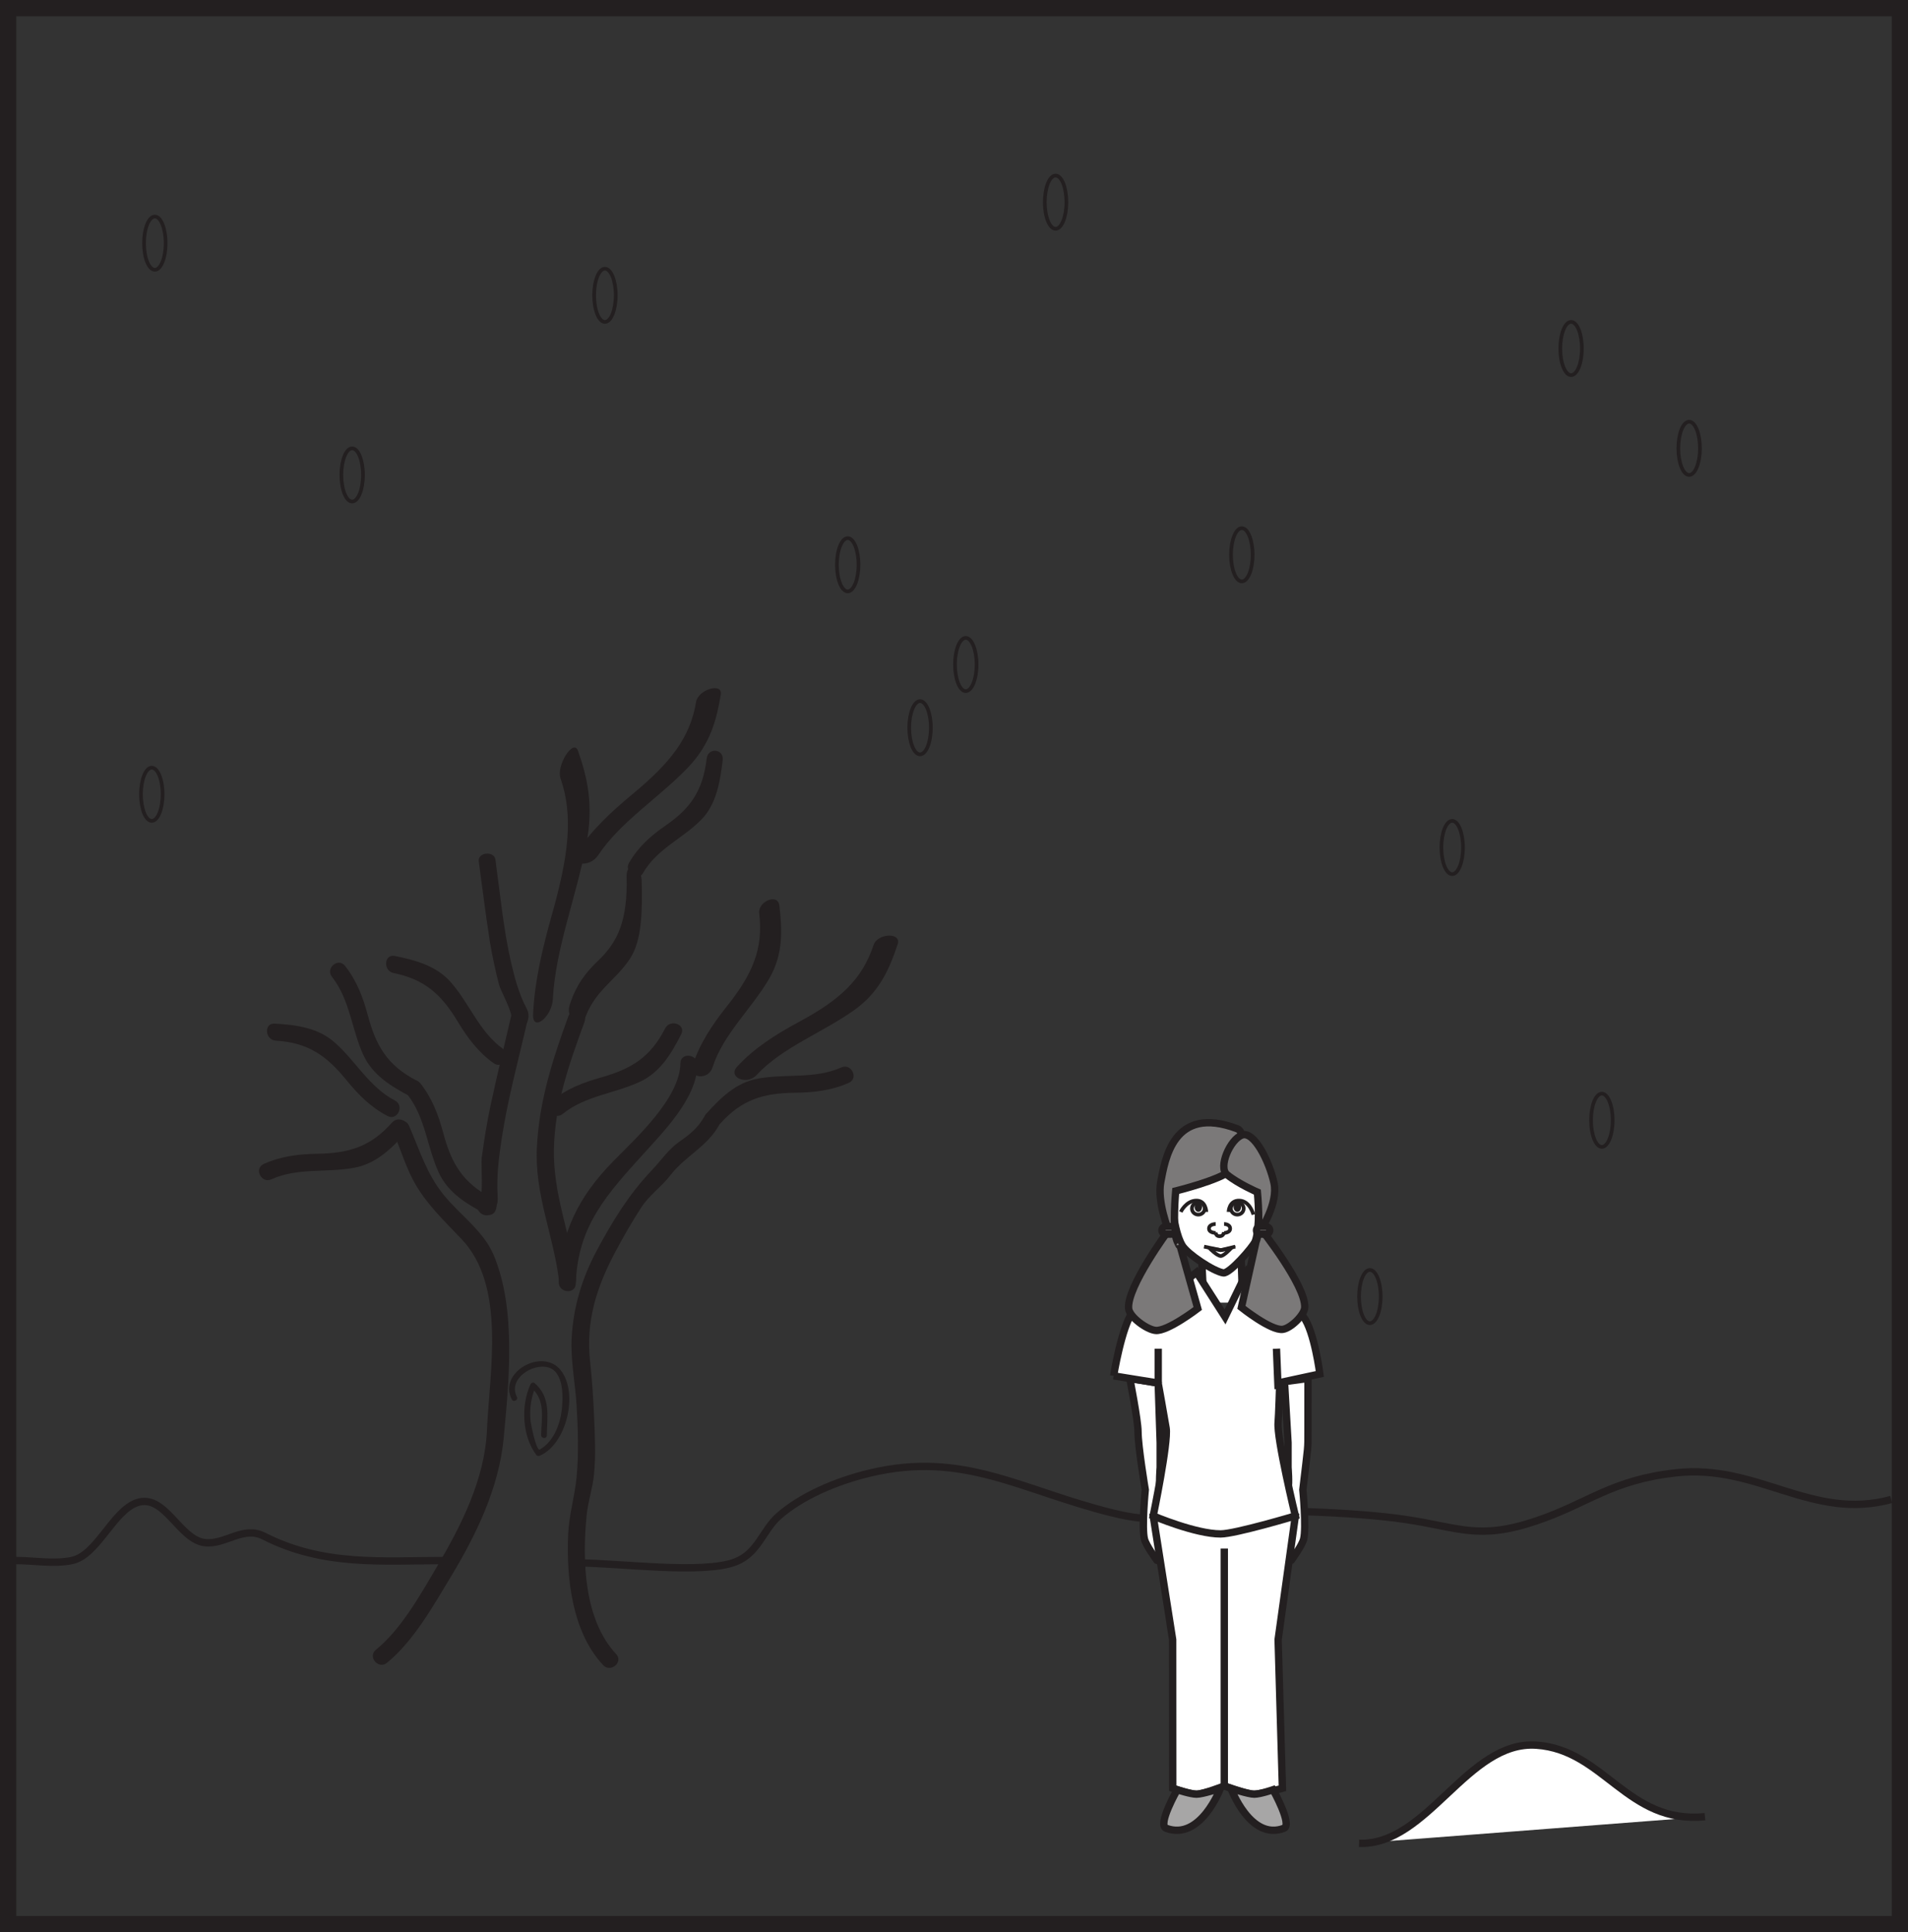 <?xml version="1.0" encoding="UTF-8"?>
<svg xmlns="http://www.w3.org/2000/svg" xmlns:xlink="http://www.w3.org/1999/xlink" width="259.67pt" height="262.933pt" viewBox="0 0 259.67 262.933" version="1.1">
<rect x="0" y="0" width="259.67" height="262.933" fill="#333333" stroke="none"/>
<defs>
<clipPath id="clip1">
  <path d="M 73 193 L 259.672 193 L 259.672 219 L 73 219 Z M 73 193 "/>
</clipPath>
<clipPath id="clip2">
  <path d="M 170 223 L 247 223 L 247 262.934 L 170 262.934 Z M 170 223 "/>
</clipPath>
</defs>
<g id="surface1">
<path style="fill:none;stroke-width:2.217;stroke-linecap:butt;stroke-linejoin:miter;stroke:rgb(13.73%,12.16%,12.549%);stroke-opacity:1;stroke-miterlimit:4;" d="M 258.562 1.109 L 1.109 1.109 L 1.109 261.824 L 258.562 261.824 Z M 258.562 1.109 " transform="matrix(1,0,0,-1,0,262.933)"/>
<path style=" stroke:none;fill-rule:nonzero;fill:rgb(13.73%,12.16%,12.549%);fill-opacity:1;" d="M 53.574 154.191 C 54.57 156.484 55.254 158.918 56.504 161.094 C 58.16 163.969 60.559 166.227 62.82 168.609 C 68.891 174.992 66.625 186.617 66.27 194.621 C 65.973 201.293 62.766 207.594 59.434 213.234 C 57.223 216.992 54.602 221.688 51.16 224.488 C 49.996 225.434 51.5 227.211 52.664 226.262 C 56.293 223.301 58.965 218.504 61.344 214.574 C 64.812 208.844 67.91 202.445 68.547 195.699 C 69.273 187.93 70.285 178.117 67.176 170.754 C 65.805 167.504 62.559 165.285 60.395 162.605 C 58.051 159.715 57.125 156.539 55.672 153.188 C 55.082 151.816 52.977 152.816 53.574 154.191 "/>
<path style=" stroke:none;fill-rule:nonzero;fill:rgb(13.73%,12.16%,12.549%);fill-opacity:1;" d="M 83.852 225.07 C 79.449 220.344 79.25 212.332 79.828 206.273 C 80.004 204.352 80.66 202.539 80.844 200.625 C 81.094 198 80.961 195.312 80.848 192.688 C 80.738 190.219 80.59 187.75 80.312 185.293 C 79.684 179.801 81.219 175.047 83.789 170.258 C 84.875 168.23 86.012 166.246 87.262 164.316 C 88.355 162.617 90.004 161.52 91.219 159.941 C 93.211 157.344 96.172 156.07 97.809 153.195 C 98.551 151.906 96.648 150.562 95.91 151.863 C 95.008 153.434 93.945 154.332 92.492 155.324 C 90.957 156.391 89.984 157.895 88.711 159.234 C 85.578 162.543 83.418 166.066 81.25 170.098 C 79.215 173.906 78.012 177.832 77.793 182.156 C 77.648 185.129 78.293 188.238 78.469 191.219 C 78.66 194.461 78.781 197.762 78.473 201.004 C 78.219 203.625 77.438 206.117 77.324 208.793 C 77.066 214.723 77.848 222.043 82.082 226.574 C 83.098 227.664 84.879 226.168 83.852 225.07 "/>
<path style=" stroke:none;fill-rule:nonzero;fill:rgb(13.73%,12.16%,12.549%);fill-opacity:1;" d="M 67.121 164.898 C 67.617 164.215 67.785 163.688 67.73 162.805 C 67.562 160.137 67.875 157.602 68.273 154.965 C 69.117 149.445 70.609 144.031 71.852 138.594 C 72.184 137.148 70.012 136.328 69.672 137.781 C 68.695 142.047 67.637 146.281 66.734 150.562 C 66.246 152.867 65.875 155.207 65.562 157.543 C 65.434 158.539 65.844 162.707 65.211 163.566 C 64.324 164.777 66.23 166.105 67.121 164.898 "/>
<path style=" stroke:none;fill-rule:nonzero;fill:rgb(13.73%,12.16%,12.549%);fill-opacity:1;" d="M 77.363 138.25 C 75.203 144.168 73.387 149.781 73.066 156.121 C 72.746 162.562 75.332 168.074 76.09 174.312 C 76.273 175.805 78.559 175.395 78.379 173.91 C 77.641 167.844 75.258 162.598 75.383 156.344 C 75.504 150.258 77.484 144.699 79.547 139.055 C 80.059 137.645 77.875 136.84 77.363 138.25 "/>
<path style=" stroke:none;fill-rule:nonzero;fill:rgb(13.73%,12.16%,12.549%);fill-opacity:1;" d="M 92.602 144.668 C 92.531 149.441 86.559 154.859 83.457 158.016 C 78.746 162.816 76.254 167.766 76.047 174.457 C 76.004 175.941 78.32 176.172 78.363 174.676 C 78.602 166.84 82.578 162.527 87.562 157.02 C 90.367 153.918 94.848 149.391 94.918 144.891 C 94.941 143.398 92.625 143.176 92.602 144.668 "/>
<path style=" stroke:none;fill-rule:nonzero;fill:rgb(13.73%,12.16%,12.549%);fill-opacity:1;" d="M 70.344 190.074 C 69.094 187.633 72.492 185.453 74.629 186.07 C 76.77 186.684 76.652 190.191 76.453 191.848 C 76.215 193.871 75.312 196.199 73.461 197.238 C 72.992 197.508 72.254 193.801 72.207 193.375 C 72.047 191.805 72.262 190.098 72.91 188.66 L 72.324 188.84 C 74.277 190.551 73.699 192.988 73.645 195.258 C 73.633 195.758 74.41 195.836 74.418 195.332 C 74.48 192.668 74.973 190.137 72.77 188.211 C 72.57 188.035 72.277 188.18 72.184 188.387 C 70.875 191.289 71.055 195.406 72.996 197.984 C 73.102 198.121 73.305 198.152 73.453 198.086 C 77.105 196.52 78.777 189.594 76.316 186.453 C 73.867 183.328 67.75 186.699 69.645 190.414 C 69.871 190.852 70.57 190.52 70.344 190.074 "/>
<path style=" stroke:none;fill-rule:nonzero;fill:rgb(13.73%,12.16%,12.549%);fill-opacity:1;" d="M 55.438 148.922 C 57.883 152.023 58.102 156.008 59.691 159.512 C 60.957 162.293 63.496 163.824 66.09 165.184 C 67.418 165.883 68.207 163.684 66.898 163 C 63.031 160.98 61.441 158.371 60.34 154.215 C 59.668 151.715 58.828 149.465 57.211 147.414 C 56.281 146.242 54.512 147.746 55.438 148.922 "/>
<path style="fill:none;stroke-width:1;stroke-linecap:butt;stroke-linejoin:miter;stroke:rgb(13.73%,12.16%,12.549%);stroke-opacity:1;stroke-miterlimit:4;" d="M 0.001 0 C 2.497 0 5.106 -0.496 7.583 -0.004 C 11.052 0.688 13.169 6.707 16.446 7.864 C 20.274 9.207 22.224 2.77 25.782 2.43 C 28.505 2.164 30.954 4.746 33.724 3.336 C 41.849 -0.812 49.899 0 58.227 0 " transform="matrix(1,0,0,-1,2.167,212.348)"/>
<g clip-path="url(#clip1)" clip-rule="nonzero">
<path style="fill:none;stroke-width:1;stroke-linecap:butt;stroke-linejoin:miter;stroke:rgb(13.73%,12.16%,12.549%);stroke-opacity:1;stroke-miterlimit:4;" d="M 0.001 0 C 5.427 0 16.962 -1.593 21.392 0.16 C 24.458 1.368 25.083 4.481 27.243 6.375 C 30.294 9.059 34.954 11.106 39.611 12.219 C 52.443 15.297 60.201 9.879 72.638 6.809 C 78.81 5.285 80.017 6.383 85.935 6.828 C 93.212 7.371 105.693 6.934 112.49 5.926 C 119.837 4.852 122.443 3.043 130.357 5.723 C 137.493 8.137 140.474 11.278 149.384 12.266 C 160.49 13.5 167.868 5.688 178.646 8.637 " transform="matrix(1,0,0,-1,78.741,212.672)"/>
</g>
<path style=" stroke:none;fill-rule:nonzero;fill:rgb(13.73%,12.16%,12.549%);fill-opacity:1;" d="M 45.18 132.926 C 47.621 136.023 47.84 140.012 49.434 143.52 C 50.699 146.297 53.238 147.828 55.828 149.188 C 57.156 149.887 57.945 147.695 56.637 147.004 C 52.773 144.984 51.184 142.375 50.078 138.215 C 49.41 135.723 48.566 133.469 46.953 131.422 C 46.023 130.246 44.254 131.75 45.18 132.926 "/>
<path style=" stroke:none;fill-rule:nonzero;fill:rgb(13.73%,12.16%,12.549%);fill-opacity:1;" d="M 36.926 160.473 C 40.523 158.852 44.445 159.602 48.234 158.895 C 51.234 158.332 53.336 156.242 55.281 154.059 C 56.273 152.934 54.336 151.645 53.355 152.742 C 50.465 156.012 47.543 156.918 43.246 156.992 C 40.66 157.039 38.273 157.312 35.895 158.387 C 34.527 159 35.559 161.09 36.926 160.473 "/>
<path style=" stroke:none;fill-rule:nonzero;fill:rgb(13.73%,12.16%,12.549%);fill-opacity:1;" d="M 114.508 145.246 C 110.902 146.852 106.984 146.082 103.191 146.758 C 100.18 147.297 98.074 149.379 96.117 151.551 C 95.113 152.676 97.047 153.977 98.031 152.879 C 100.945 149.633 103.867 148.742 108.168 148.691 C 110.754 148.664 113.141 148.395 115.527 147.34 C 116.891 146.727 115.875 144.641 114.508 145.246 "/>
<path style=" stroke:none;fill-rule:nonzero;fill:rgb(13.73%,12.16%,12.549%);fill-opacity:1;" d="M 71.773 139.027 C 72.012 138.305 71.984 137.836 71.645 137.176 C 70.609 135.199 70.059 133.129 69.551 130.949 C 68.5 126.383 68.074 121.633 67.422 116.965 C 67.25 115.734 64.984 115.965 65.156 117.215 C 65.664 120.871 66.094 124.539 66.68 128.18 C 66.996 130.145 67.43 132.082 67.918 134 C 68.125 134.816 69.879 137.855 69.586 138.758 C 69.172 140.039 71.359 140.301 71.773 139.027 "/>
<path style=" stroke:none;fill-rule:nonzero;fill:rgb(13.73%,12.16%,12.549%);fill-opacity:1;" d="M 53.754 149.754 C 50.254 147.93 48.426 144.383 45.535 141.836 C 43.238 139.82 40.297 139.457 37.375 139.285 C 35.879 139.195 36.055 141.516 37.531 141.605 C 41.887 141.863 44.398 143.602 47.117 146.934 C 48.746 148.938 50.438 150.652 52.746 151.859 C 54.082 152.551 55.082 150.453 53.754 149.754 "/>
<path style=" stroke:none;fill-rule:nonzero;fill:rgb(13.73%,12.16%,12.549%);fill-opacity:1;" d="M 102.969 146.281 C 106.504 142.469 111.961 140.523 116.324 137.395 C 119.777 134.918 121.105 131.684 122.172 128.473 C 122.715 126.828 119.43 126.969 118.887 128.594 C 117.301 133.383 114.18 136.117 108.77 139.031 C 105.52 140.781 102.66 142.609 100.324 145.133 C 98.988 146.582 101.633 147.723 102.969 146.281 "/>
<path style=" stroke:none;fill-rule:nonzero;fill:rgb(13.73%,12.16%,12.549%);fill-opacity:1;" d="M 87.5 118.82 C 89.438 115.461 92.863 114.152 95.426 111.551 C 97.461 109.496 97.996 106.473 98.355 103.441 C 98.543 101.883 96.367 101.668 96.18 103.199 C 95.648 107.723 93.863 110.07 90.574 112.34 C 88.598 113.707 86.895 115.188 85.609 117.41 C 84.879 118.684 86.766 120.09 87.5 118.82 "/>
<path style=" stroke:none;fill-rule:nonzero;fill:rgb(13.73%,12.16%,12.549%);fill-opacity:1;" d="M 81.391 116.398 C 84.371 111.867 89.656 108.574 93.605 104.465 C 96.738 101.199 97.547 97.805 98.094 94.508 C 98.371 92.812 95.008 93.836 94.734 95.504 C 93.926 100.426 91.18 103.836 86.109 108.035 C 83.066 110.555 80.438 113.039 78.473 116.035 C 77.344 117.754 80.258 118.117 81.391 116.398 "/>
<path style=" stroke:none;fill-rule:nonzero;fill:rgb(13.73%,12.16%,12.549%);fill-opacity:1;" d="M 68.477 142.742 C 65.27 140.441 63.953 136.668 61.441 133.75 C 59.457 131.43 56.594 130.664 53.73 130.078 C 52.254 129.785 52.109 132.105 53.559 132.402 C 57.828 133.266 60.082 135.34 62.301 139.016 C 63.637 141.23 65.07 143.16 67.195 144.68 C 68.41 145.551 69.695 143.613 68.477 142.742 "/>
<path style=" stroke:none;fill-rule:nonzero;fill:rgb(13.73%,12.16%,12.549%);fill-opacity:1;" d="M 79.457 139.031 C 80.777 134.785 83.77 133.512 85.781 130.383 C 87.375 127.898 87.434 123.898 87.332 119.863 C 87.281 117.793 85.23 117.191 85.277 119.23 C 85.434 125.254 84.109 128.148 81.383 130.742 C 79.746 132.293 78.367 134.047 77.496 136.859 C 77 138.469 78.957 140.645 79.457 139.031 "/>
<path style=" stroke:none;fill-rule:nonzero;fill:rgb(13.73%,12.16%,12.549%);fill-opacity:1;" d="M 76.59 151.566 C 79.66 149.086 83.641 148.816 87.129 147.18 C 89.891 145.875 91.395 143.32 92.715 140.715 C 93.395 139.379 91.195 138.617 90.523 139.934 C 88.551 143.824 85.961 145.441 81.82 146.605 C 79.336 147.305 77.09 148.168 75.062 149.812 C 73.898 150.754 75.422 152.508 76.59 151.566 "/>
<path style=" stroke:none;fill-rule:nonzero;fill:rgb(13.73%,12.16%,12.549%);fill-opacity:1;" d="M 96.953 145.285 C 98.41 140.723 102.262 137.316 104.699 133.141 C 106.625 129.824 106.453 126.461 106.062 123.195 C 105.855 121.523 103.129 122.645 103.324 124.293 C 103.91 129.16 102.363 132.605 98.949 136.898 C 96.902 139.477 95.211 142.008 94.246 145.02 C 93.695 146.75 96.402 147.008 96.953 145.285 "/>
<path style=" stroke:none;fill-rule:nonzero;fill:rgb(13.73%,12.16%,12.549%);fill-opacity:1;" d="M 75.25 135.902 C 75.547 129.32 78.449 121.926 79.789 114.922 C 80.855 109.352 79.855 105.613 78.672 102.18 C 78.062 100.418 75.684 104.152 76.281 105.895 C 78.047 111.008 77.395 116.379 75.129 124.402 C 73.77 129.223 72.742 133.668 72.551 138.008 C 72.438 140.508 75.133 138.395 75.25 135.902 "/>
<path style="fill:none;stroke-width:0.5;stroke-linecap:butt;stroke-linejoin:miter;stroke:rgb(13.73%,12.16%,12.549%);stroke-opacity:1;stroke-miterlimit:4;" d="M -0.001 -0.002 C -0.001 -1.998 -0.657 -3.619 -1.474 -3.619 C -2.286 -3.619 -2.943 -1.998 -2.943 -0.002 C -2.943 1.998 -2.286 3.623 -1.474 3.623 C -0.657 3.623 -0.001 1.998 -0.001 -0.002 Z M -0.001 -0.002 " transform="matrix(1,0,0,-1,49.4,64.627)"/>
<path style="fill:none;stroke-width:0.5;stroke-linecap:butt;stroke-linejoin:miter;stroke:rgb(13.73%,12.16%,12.549%);stroke-opacity:1;stroke-miterlimit:4;" d="M -0.001 0.001 C -0.001 -1.999 -0.657 -3.624 -1.47 -3.624 C -2.282 -3.624 -2.939 -1.999 -2.939 0.001 C -2.939 1.997 -2.282 3.618 -1.47 3.618 C -0.657 3.618 -0.001 1.997 -0.001 0.001 Z M -0.001 0.001 " transform="matrix(1,0,0,-1,116.841,76.845)"/>
<path style="fill:none;stroke-width:0.5;stroke-linecap:butt;stroke-linejoin:miter;stroke:rgb(13.73%,12.16%,12.549%);stroke-opacity:1;stroke-miterlimit:4;" d="M -0 -0.001 C -0 -2.001 -0.656 -3.622 -1.469 -3.622 C -2.285 -3.622 -2.938 -2.001 -2.938 -0.001 C -2.938 1.999 -2.285 3.62 -1.469 3.62 C -0.656 3.62 -0 1.999 -0 -0.001 Z M -0 -0.001 " transform="matrix(1,0,0,-1,199.106,115.319)"/>
<path style="fill:none;stroke-width:0.5;stroke-linecap:butt;stroke-linejoin:miter;stroke:rgb(13.73%,12.16%,12.549%);stroke-opacity:1;stroke-miterlimit:4;" d="M -0 0.002 C -0 -1.998 -0.66 -3.615 -1.477 -3.615 C -2.281 -3.615 -2.942 -1.998 -2.942 0.002 C -2.942 2.002 -2.281 3.627 -1.477 3.627 C -0.66 3.627 -0 2.002 -0 0.002 Z M -0 0.002 " transform="matrix(1,0,0,-1,132.91,90.427)"/>
<path style="fill:none;stroke-width:0.5;stroke-linecap:butt;stroke-linejoin:miter;stroke:rgb(13.73%,12.16%,12.549%);stroke-opacity:1;stroke-miterlimit:4;" d="M 0.002 0.001 C 0.002 -1.999 -0.654 -3.616 -1.471 -3.616 C -2.283 -3.616 -2.94 -1.999 -2.94 0.001 C -2.94 2.001 -2.283 3.626 -1.471 3.626 C -0.654 3.626 0.002 2.001 0.002 0.001 Z M 0.002 0.001 " transform="matrix(1,0,0,-1,215.287,47.426)"/>
<path style="fill:none;stroke-width:0.5;stroke-linecap:butt;stroke-linejoin:miter;stroke:rgb(13.73%,12.16%,12.549%);stroke-opacity:1;stroke-miterlimit:4;" d="M -0.001 -0.001 C -0.001 -2.001 -0.657 -3.626 -1.474 -3.626 C -2.282 -3.626 -2.943 -2.001 -2.943 -0.001 C -2.943 1.999 -2.282 3.62 -1.474 3.62 C -0.657 3.62 -0.001 1.999 -0.001 -0.001 Z M -0.001 -0.001 " transform="matrix(1,0,0,-1,231.357,61.003)"/>
<path style="fill:none;stroke-width:0.5;stroke-linecap:butt;stroke-linejoin:miter;stroke:rgb(13.73%,12.16%,12.549%);stroke-opacity:1;stroke-miterlimit:4;" d="M -0 -0.001 C -0 -1.997 -0.66 -3.618 -1.477 -3.618 C -2.285 -3.618 -2.946 -1.997 -2.946 -0.001 C -2.946 1.999 -2.285 3.624 -1.477 3.624 C -0.66 3.624 -0 1.999 -0 -0.001 Z M -0 -0.001 " transform="matrix(1,0,0,-1,126.688,99.027)"/>
<path style="fill:none;stroke-width:0.5;stroke-linecap:butt;stroke-linejoin:miter;stroke:rgb(13.73%,12.16%,12.549%);stroke-opacity:1;stroke-miterlimit:4;" d="M -0.001 -0.002 C -0.001 -2.002 -0.657 -3.623 -1.474 -3.623 C -2.282 -3.623 -2.943 -2.002 -2.943 -0.002 C -2.943 1.998 -2.282 3.619 -1.474 3.619 C -0.657 3.619 -0.001 1.998 -0.001 -0.002 Z M -0.001 -0.002 " transform="matrix(1,0,0,-1,170.478,75.487)"/>
<path style="fill:none;stroke-width:0.5;stroke-linecap:butt;stroke-linejoin:miter;stroke:rgb(13.73%,12.16%,12.549%);stroke-opacity:1;stroke-miterlimit:4;" d="M 0.001 -0.002 C 0.001 -1.998 -0.659 -3.623 -1.472 -3.623 C -2.288 -3.623 -2.941 -1.998 -2.941 -0.002 C -2.941 2.002 -2.288 3.623 -1.472 3.623 C -0.659 3.623 0.001 2.002 0.001 -0.002 Z M 0.001 -0.002 " transform="matrix(1,0,0,-1,219.476,152.436)"/>
<path style="fill:none;stroke-width:0.5;stroke-linecap:butt;stroke-linejoin:miter;stroke:rgb(13.73%,12.16%,12.549%);stroke-opacity:1;stroke-miterlimit:4;" d="M -0.001 0.001 C -0.001 -1.999 -0.661 -3.624 -1.478 -3.624 C -2.286 -3.624 -2.946 -1.999 -2.946 0.001 C -2.946 1.997 -2.286 3.618 -1.478 3.618 C -0.661 3.618 -0.001 1.997 -0.001 0.001 Z M -0.001 0.001 " transform="matrix(1,0,0,-1,187.907,176.423)"/>
<path style="fill:none;stroke-width:0.5;stroke-linecap:butt;stroke-linejoin:miter;stroke:rgb(13.73%,12.16%,12.549%);stroke-opacity:1;stroke-miterlimit:4;" d="M 0.001 -0.001 C 0.001 -2.001 -0.655 -3.622 -1.472 -3.622 C -2.284 -3.622 -2.941 -2.001 -2.941 -0.001 C -2.941 1.999 -2.284 3.624 -1.472 3.624 C -0.655 3.624 0.001 1.999 0.001 -0.001 Z M 0.001 -0.001 " transform="matrix(1,0,0,-1,145.132,27.511)"/>
<path style="fill:none;stroke-width:0.5;stroke-linecap:butt;stroke-linejoin:miter;stroke:rgb(13.73%,12.16%,12.549%);stroke-opacity:1;stroke-miterlimit:4;" d="M 0.002 0.001 C 0.002 -1.999 -0.662 -3.62 -1.471 -3.62 C -2.283 -3.62 -2.94 -1.999 -2.94 0.001 C -2.94 2.001 -2.283 3.622 -1.471 3.622 C -0.662 3.622 0.002 2.001 0.002 0.001 Z M 0.002 0.001 " transform="matrix(1,0,0,-1,83.799,40.185)"/>
<path style="fill:none;stroke-width:0.5;stroke-linecap:butt;stroke-linejoin:miter;stroke:rgb(13.73%,12.16%,12.549%);stroke-opacity:1;stroke-miterlimit:4;" d="M -0.001 -0.001 C -0.001 -2.001 -0.661 -3.622 -1.478 -3.622 C -2.282 -3.622 -2.946 -2.001 -2.946 -0.001 C -2.946 1.999 -2.282 3.62 -1.478 3.62 C -0.661 3.62 -0.001 1.999 -0.001 -0.001 Z M -0.001 -0.001 " transform="matrix(1,0,0,-1,22.13,108.077)"/>
<path style="fill:none;stroke-width:0.5;stroke-linecap:butt;stroke-linejoin:miter;stroke:rgb(13.73%,12.16%,12.549%);stroke-opacity:1;stroke-miterlimit:4;" d="M -0.001 0.002 C -0.001 -1.998 -0.657 -3.619 -1.469 -3.619 C -2.286 -3.619 -2.942 -1.998 -2.942 0.002 C -2.942 2.002 -2.286 3.623 -1.469 3.623 C -0.657 3.623 -0.001 2.002 -0.001 0.002 Z M -0.001 0.002 " transform="matrix(1,0,0,-1,22.544,33.092)"/>
<path style=" stroke:none;fill-rule:nonzero;fill:rgb(100%,100%,100%);fill-opacity:1;" d="M 184.961 250.824 C 194.293 251.156 199.699 236.816 209.102 237.469 C 218.344 238.102 221.426 248.23 232.035 247.203 "/>
<g clip-path="url(#clip2)" clip-rule="nonzero">
<path style="fill:none;stroke-width:1;stroke-linecap:butt;stroke-linejoin:miter;stroke:rgb(13.73%,12.16%,12.549%);stroke-opacity:1;stroke-miterlimit:10;" d="M -0 0 C 9.332 -0.332 14.738 14.008 24.14 13.356 C 33.383 12.723 36.465 2.594 47.074 3.621 " transform="matrix(1,0,0,-1,184.961,250.825)"/>
</g>
<path style=" stroke:none;fill-rule:nonzero;fill:rgb(100%,100%,100%);fill-opacity:1;" d="M 168.949 177.25 L 163.562 177.25 L 163.562 172.07 L 168.949 172.07 Z M 168.949 177.25 "/>
<path style=" stroke:none;fill-rule:nonzero;fill:rgb(100%,100%,100%);fill-opacity:1;" d="M 174.516 212.309 C 174.336 211.812 175.195 210.922 175.297 210.387 C 175.406 209.809 175.297 207.984 175.297 207.984 L 174.516 209.43 L 174.516 203.832 C 174.516 203.832 175.195 202.949 175.297 202.551 C 175.477 201.875 175.297 199.672 175.297 199.672 L 175.297 196.316 L 174.812 187.996 L 178.012 187.57 C 178.012 187.57 178.012 193.258 178.008 194.809 C 178.004 197.277 178.066 196.301 177.309 202.715 C 177.309 202.715 177.809 207.844 177.418 209.43 C 177.207 210.312 175.742 212.309 175.742 212.309 C 175.742 212.309 174.66 212.699 174.516 212.309 "/>
<path style="fill:none;stroke-width:1;stroke-linecap:butt;stroke-linejoin:miter;stroke:rgb(13.73%,12.16%,12.549%);stroke-opacity:1;stroke-miterlimit:4;" d="M 0.001 0 C -0.179 0.496 0.681 1.387 0.782 1.922 C 0.891 2.5 0.782 4.325 0.782 4.325 L 0.001 2.879 L 0.001 8.477 C 0.001 8.477 0.681 9.36 0.782 9.758 C 0.962 10.434 0.782 12.637 0.782 12.637 L 0.782 15.992 L 0.298 24.313 L 3.497 24.739 C 3.497 24.739 3.497 19.051 3.493 17.5 C 3.489 15.032 3.552 16.008 2.794 9.594 C 2.794 9.594 3.294 4.465 2.903 2.879 C 2.692 1.996 1.227 0 1.227 0 C 1.227 0 0.145 -0.39 0.001 0 Z M 0.001 0 " transform="matrix(1,0,0,-1,174.515,212.309)"/>
<path style=" stroke:none;fill-rule:nonzero;fill:rgb(100%,100%,100%);fill-opacity:1;" d="M 159.562 164.383 C 159.375 162.883 159.23 159.816 159.562 158.34 C 159.934 156.676 162.82 154.016 165.66 154.066 C 168.5 154.113 171.059 156.141 171.309 158.527 C 171.461 159.992 171.309 163.863 171.309 163.863 C 171.309 163.863 171.359 167.68 170.816 168.945 C 170.5 169.688 167.344 173.344 166.488 173.203 C 165.133 172.996 161.633 170.645 160.922 169.508 C 160.137 168.25 159.742 165.84 159.562 164.383 "/>
<path style="fill:none;stroke-width:1;stroke-linecap:butt;stroke-linejoin:miter;stroke:rgb(13.73%,12.16%,12.549%);stroke-opacity:1;stroke-miterlimit:4;" d="M 0.002 0.001 C -0.186 1.501 -0.33 4.568 0.002 6.044 C 0.373 7.708 3.26 10.368 6.099 10.318 C 8.939 10.271 11.498 8.243 11.748 5.857 C 11.9 4.392 11.748 0.521 11.748 0.521 C 11.748 0.521 11.799 -3.296 11.256 -4.561 C 10.939 -5.303 7.783 -8.96 6.928 -8.819 C 5.572 -8.612 2.072 -6.26 1.361 -5.124 C 0.576 -3.866 0.181 -1.456 0.002 0.001 Z M 0.002 0.001 " transform="matrix(1,0,0,-1,159.561,164.384)"/>
<path style=" stroke:none;fill-rule:nonzero;fill:rgb(100%,100%,100%);fill-opacity:1;" d="M 158.684 212.309 C 158.863 211.812 157.996 210.922 157.895 210.387 C 157.785 209.809 157.895 207.984 157.895 207.984 L 158.684 209.43 L 158.684 203.832 C 158.684 203.832 158 202.949 157.895 202.551 C 157.719 201.875 157.895 199.672 157.895 199.672 L 157.895 196.316 L 157.625 188.199 L 153.758 187.57 C 153.758 187.57 154.875 193.246 154.879 194.793 C 154.879 196.785 155.867 202.715 155.867 202.715 C 155.867 202.715 155.367 207.844 155.754 209.43 C 155.973 210.312 157.445 212.309 157.445 212.309 C 157.445 212.309 158.539 212.699 158.684 212.309 "/>
<path style="fill:none;stroke-width:1;stroke-linecap:butt;stroke-linejoin:miter;stroke:rgb(13.73%,12.16%,12.549%);stroke-opacity:1;stroke-miterlimit:4;" d="M 0.001 0 C 0.18 0.496 -0.687 1.387 -0.788 1.922 C -0.898 2.5 -0.788 4.325 -0.788 4.325 L 0.001 2.879 L 0.001 8.477 C 0.001 8.477 -0.683 9.36 -0.788 9.758 C -0.964 10.434 -0.788 12.637 -0.788 12.637 L -0.788 15.992 L -1.058 24.11 L -4.925 24.739 C -4.925 24.739 -3.808 19.063 -3.804 17.516 C -3.804 15.524 -2.816 9.594 -2.816 9.594 C -2.816 9.594 -3.316 4.465 -2.929 2.879 C -2.71 1.996 -1.237 0 -1.237 0 C -1.237 0 -0.144 -0.39 0.001 0 Z M 0.001 0 " transform="matrix(1,0,0,-1,158.683,212.309)"/>
<path style="fill-rule:nonzero;fill:rgb(100%,100%,100%);fill-opacity:1;stroke-width:1;stroke-linecap:butt;stroke-linejoin:miter;stroke:rgb(13.73%,12.16%,12.549%);stroke-opacity:1;stroke-miterlimit:4;" d="M 0.001 0 L 0.11 -3.25 " transform="matrix(1,0,0,-1,168.917,171.207)"/>
<path style=" stroke:none;fill-rule:nonzero;fill:rgb(100%,100%,100%);fill-opacity:1;" d="M 159.605 243.336 L 159.594 223.105 L 156.945 206.273 C 156.945 206.273 162.645 202.555 165.793 202.555 C 169.391 202.555 176.293 206.273 176.293 206.273 L 173.945 223.105 L 174.531 243.336 C 174.531 243.336 171.59 244.172 170.574 244.137 C 169.539 244.098 166.621 243.016 166.621 243.016 C 166.621 243.016 163.836 244.109 162.844 244.137 C 162.004 244.152 159.605 243.336 159.605 243.336 "/>
<path style="fill:none;stroke-width:1;stroke-linecap:butt;stroke-linejoin:miter;stroke:rgb(13.73%,12.16%,12.549%);stroke-opacity:1;stroke-miterlimit:4;" d="M -0 -0.002 L -0.012 20.229 L -2.66 37.061 C -2.66 37.061 3.039 40.78 6.187 40.78 C 9.785 40.78 16.687 37.061 16.687 37.061 L 14.34 20.229 L 14.926 -0.002 C 14.926 -0.002 11.984 -0.838 10.969 -0.802 C 9.933 -0.763 7.015 0.319 7.015 0.319 C 7.015 0.319 4.23 -0.775 3.238 -0.802 C 2.398 -0.818 -0 -0.002 -0 -0.002 Z M -0 -0.002 " transform="matrix(1,0,0,-1,159.606,243.334)"/>
<path style="fill-rule:nonzero;fill:rgb(100%,100%,100%);fill-opacity:1;stroke-width:1;stroke-linecap:butt;stroke-linejoin:miter;stroke:rgb(13.73%,12.16%,12.549%);stroke-opacity:1;stroke-miterlimit:4;" d="M -0.001 0.001 L 6.065 -0.979 C 6.065 -0.979 6.968 -5.999 7.147 -7.116 C 7.46 -9.053 5.386 -19.057 5.386 -19.057 C 5.386 -19.057 11.147 -21.514 14.561 -21.507 C 16.554 -21.503 24.733 -19.057 24.733 -19.057 C 24.733 -19.057 22.175 -8.487 22.386 -6.335 C 22.468 -5.499 22.608 -0.917 22.608 -0.917 L 28.065 0.259 C 28.065 0.259 27.323 6.044 25.847 8.017 C 24.64 9.626 19.015 12.814 19.015 12.814 L 18.116 14.091 L 15.163 8.025 L 11.284 14.091 L 9.663 12.814 C 9.663 12.814 3.807 10.357 2.651 8.818 C 1.081 6.72 -0.001 0.001 -0.001 0.001 " transform="matrix(1,0,0,-1,151.56,187.216)"/>
<path style="fill-rule:nonzero;fill:rgb(100%,100%,100%);fill-opacity:1;stroke-width:1;stroke-linecap:butt;stroke-linejoin:miter;stroke:rgb(13.73%,12.16%,12.549%);stroke-opacity:1;stroke-miterlimit:4;" d="M -0.001 -0.002 L 0.132 -2.76 " transform="matrix(1,0,0,-1,163.564,171.697)"/>
<path style="fill:none;stroke-width:1;stroke-linecap:butt;stroke-linejoin:miter;stroke:rgb(13.73%,12.16%,12.549%);stroke-opacity:1;stroke-miterlimit:4;" d="M 0.002 0.001 L 0.002 32.31 " transform="matrix(1,0,0,-1,166.619,243.017)"/>
<path style=" stroke:none;fill-rule:nonzero;fill:rgb(65.492%,64.864%,65.019%);fill-opacity:1;" d="M 158.707 248.773 C 157.48 248.309 160.219 243.531 160.219 243.531 C 160.219 243.531 162.004 244.133 162.844 244.137 C 163.688 244.137 166.098 243.336 166.098 243.336 C 166.098 243.336 163.383 250.531 158.707 248.773 "/>
<path style="fill:none;stroke-width:1;stroke-linecap:butt;stroke-linejoin:miter;stroke:rgb(13.73%,12.16%,12.549%);stroke-opacity:1;stroke-miterlimit:4;" d="M -0 0 C -1.227 0.465 1.512 5.242 1.512 5.242 C 1.512 5.242 3.297 4.641 4.137 4.637 C 4.98 4.637 7.39 5.438 7.39 5.438 C 7.39 5.438 4.676 -1.758 -0 0 Z M -0 0 " transform="matrix(1,0,0,-1,158.707,248.774)"/>
<path style=" stroke:none;fill-rule:nonzero;fill:rgb(65.492%,64.864%,65.019%);fill-opacity:1;" d="M 174.738 248.773 C 175.934 248.309 173.258 243.531 173.258 243.531 C 173.258 243.531 171.516 244.133 170.699 244.137 C 169.875 244.137 167.52 243.336 167.52 243.336 C 167.52 243.336 170.168 250.531 174.738 248.773 "/>
<path style="fill:none;stroke-width:1;stroke-linecap:butt;stroke-linejoin:miter;stroke:rgb(13.73%,12.16%,12.549%);stroke-opacity:1;stroke-miterlimit:4;" d="M 0.001 0 C 1.196 0.465 -1.48 5.242 -1.48 5.242 C -1.48 5.242 -3.222 4.641 -4.038 4.637 C -4.862 4.637 -7.218 5.438 -7.218 5.438 C -7.218 5.438 -4.569 -1.758 0.001 0 Z M 0.001 0 " transform="matrix(1,0,0,-1,174.737,248.774)"/>
<path style="fill:none;stroke-width:1;stroke-linecap:butt;stroke-linejoin:miter;stroke:rgb(13.73%,12.16%,12.549%);stroke-opacity:1;stroke-miterlimit:4;" d="M 0.002 -0.002 L 0.002 4.678 " transform="matrix(1,0,0,-1,157.627,188.197)"/>
<path style="fill:none;stroke-width:1;stroke-linecap:butt;stroke-linejoin:miter;stroke:rgb(13.73%,12.16%,12.549%);stroke-opacity:1;stroke-miterlimit:4;" d="M -0.001 0.001 L -0.224 5.49 " transform="matrix(1,0,0,-1,173.946,189.009)"/>
<path style="fill-rule:nonzero;fill:rgb(65.492%,64.864%,65.019%);fill-opacity:1;stroke-width:1;stroke-linecap:butt;stroke-linejoin:miter;stroke:rgb(13.73%,12.16%,12.549%);stroke-opacity:1;stroke-miterlimit:4;" d="M -0 -0.001 C -0 -0.001 -0.442 1.12 -0.727 0.859 C -1.461 0.195 0.258 -3.071 0.258 -3.071 Z M -0 -0.001 " transform="matrix(1,0,0,-1,159.363,163.585)"/>
<path style="fill-rule:nonzero;fill:rgb(65.492%,64.864%,65.019%);fill-opacity:1;stroke-width:1;stroke-linecap:butt;stroke-linejoin:miter;stroke:rgb(13.73%,12.16%,12.549%);stroke-opacity:1;stroke-miterlimit:4;" d="M -0.001 -0.001 C -0.001 -0.001 0.479 1.12 0.792 0.859 C 1.585 0.195 -0.017 -3.071 -0.017 -3.071 Z M -0.001 -0.001 " transform="matrix(1,0,0,-1,171.567,163.585)"/>
<path style="fill:none;stroke-width:0.5;stroke-linecap:butt;stroke-linejoin:miter;stroke:rgb(13.73%,12.16%,12.549%);stroke-opacity:1;stroke-miterlimit:4;" d="M -0.001 -0.001 C -0.001 -0.001 -0.04 1.593 -1.411 1.538 C -2.778 1.484 -3.482 -0.001 -3.482 -0.001 " transform="matrix(1,0,0,-1,164.177,164.905)"/>
<path style="fill:none;stroke-width:0.5;stroke-linecap:butt;stroke-linejoin:miter;stroke:rgb(13.73%,12.16%,12.549%);stroke-opacity:1;stroke-miterlimit:4;" d="M 0.002 -0.001 C 0.002 -0.458 -0.389 -0.829 -0.865 -0.829 C -1.35 -0.829 -1.736 -0.458 -1.736 -0.001 C -1.736 0.456 -1.35 0.827 -0.865 0.827 C -0.389 0.827 0.002 0.456 0.002 -0.001 Z M 0.002 -0.001 " transform="matrix(1,0,0,-1,163.951,164.448)"/>
<path style=" stroke:none;fill-rule:nonzero;fill:rgb(13.73%,12.16%,12.549%);fill-opacity:1;" d="M 163.59 164.262 C 163.59 164.617 163.363 164.906 163.086 164.906 C 162.805 164.906 162.578 164.617 162.578 164.262 C 162.578 163.91 162.805 163.621 163.086 163.621 C 163.363 163.621 163.59 163.91 163.59 164.262 "/>
<path style="fill:none;stroke-width:0.5;stroke-linecap:butt;stroke-linejoin:miter;stroke:rgb(13.73%,12.16%,12.549%);stroke-opacity:1;stroke-miterlimit:4;" d="M -0.001 -0.001 C -0.001 -0.001 0.038 1.593 1.479 1.538 C 2.921 1.484 3.382 -0.372 3.382 -0.372 " transform="matrix(1,0,0,-1,167.204,164.905)"/>
<path style="fill:none;stroke-width:0.5;stroke-linecap:butt;stroke-linejoin:miter;stroke:rgb(13.73%,12.16%,12.549%);stroke-opacity:1;stroke-miterlimit:4;" d="M -0 -0.001 C -0 -0.458 0.39 -0.829 0.867 -0.829 C 1.347 -0.829 1.738 -0.458 1.738 -0.001 C 1.738 0.456 1.347 0.827 0.867 0.827 C 0.39 0.827 -0 0.456 -0 -0.001 Z M -0 -0.001 " transform="matrix(1,0,0,-1,167.524,164.448)"/>
<path style=" stroke:none;fill-rule:nonzero;fill:rgb(13.73%,12.16%,12.549%);fill-opacity:1;" d="M 167.887 164.262 C 167.887 164.617 168.113 164.906 168.391 164.906 C 168.672 164.906 168.898 164.617 168.898 164.262 C 168.898 163.91 168.672 163.621 168.391 163.621 C 168.113 163.621 167.887 163.91 167.887 164.262 "/>
<path style="fill:none;stroke-width:0.5;stroke-linecap:butt;stroke-linejoin:miter;stroke:rgb(13.73%,12.16%,12.549%);stroke-opacity:1;stroke-miterlimit:4;" d="M -0.001 0 L 2.288 -0.476 L 4.249 0 " transform="matrix(1,0,0,-1,163.864,169.629)"/>
<path style="fill:none;stroke-width:0.5;stroke-linecap:butt;stroke-linejoin:miter;stroke:rgb(13.73%,12.16%,12.549%);stroke-opacity:1;stroke-miterlimit:4;" d="M -0.001 -0.001 C 0.421 0.011 1.37 1.034 1.37 1.034 L -0.001 0.8 L -1.521 1.034 C -1.521 1.034 -0.493 -0.016 -0.001 -0.001 Z M -0.001 -0.001 " transform="matrix(1,0,0,-1,166.154,170.905)"/>
<path style="fill:none;stroke-width:0.5;stroke-linecap:butt;stroke-linejoin:miter;stroke:rgb(13.73%,12.16%,12.549%);stroke-opacity:1;stroke-miterlimit:4;" d="M -0.001 -0.001 C -0.001 -0.001 0.827 -0.001 0.827 -0.633 C 0.827 -1.216 -0.001 -1.216 -0.001 -1.216 " transform="matrix(1,0,0,-1,166.591,166.55)"/>
<path style="fill:none;stroke-width:0.5;stroke-linecap:butt;stroke-linejoin:miter;stroke:rgb(13.73%,12.16%,12.549%);stroke-opacity:1;stroke-miterlimit:4;" d="M -0 -0.001 C -0 -0.001 -0.906 -0.001 -0.906 -0.633 C -0.906 -1.216 -0 -1.216 -0 -1.216 " transform="matrix(1,0,0,-1,165.445,166.55)"/>
<path style="fill:none;stroke-width:0.5;stroke-linecap:butt;stroke-linejoin:miter;stroke:rgb(13.73%,12.16%,12.549%);stroke-opacity:1;stroke-miterlimit:4;" d="M -0 0.001 C -0 0.001 0.016 -0.55 -0.567 -0.573 C -1.106 -0.596 -1.121 -0.046 -1.121 -0.046 " transform="matrix(1,0,0,-1,166.563,167.646)"/>
<path style=" stroke:none;fill-rule:nonzero;fill:rgb(48.238%,47.296%,47.53%);fill-opacity:1;" d="M 167.418 159.293 C 168.543 158.281 169.84 154.145 168.379 153.59 C 159.621 150.273 158.543 157.895 157.977 160.836 C 157.461 163.531 159.039 167.418 159.039 167.418 C 159.039 167.418 153.332 175.121 153.602 178.047 C 153.703 179.184 156.047 180.918 157.27 181.035 C 158.91 181.191 163.008 178.047 163.008 178.047 L 160.598 169.5 C 160.598 169.5 160.566 169.793 160.18 168.855 C 159.523 167.262 160.008 162.059 160.008 162.059 C 160.008 162.059 165.992 160.578 167.418 159.293 "/>
<path style="fill:none;stroke-width:1;stroke-linecap:butt;stroke-linejoin:miter;stroke:rgb(13.73%,12.16%,12.549%);stroke-opacity:1;stroke-miterlimit:4;" d="M 0.001 0.001 C 1.126 1.013 2.423 5.15 0.962 5.704 C -7.796 9.021 -8.874 1.4 -9.441 -1.542 C -9.956 -4.237 -8.378 -8.124 -8.378 -8.124 C -8.378 -8.124 -14.085 -15.827 -13.816 -18.753 C -13.714 -19.889 -11.37 -21.624 -10.148 -21.741 C -8.507 -21.897 -4.409 -18.753 -4.409 -18.753 L -6.819 -10.206 C -6.819 -10.206 -6.851 -10.499 -7.237 -9.561 C -7.894 -7.968 -7.409 -2.764 -7.409 -2.764 C -7.409 -2.764 -1.425 -1.284 0.001 0.001 Z M 0.001 0.001 " transform="matrix(1,0,0,-1,167.417,159.294)"/>
<path style=" stroke:none;fill-rule:nonzero;fill:rgb(48.238%,47.296%,47.53%);fill-opacity:1;" d="M 166.996 159.844 C 165.734 158.828 167.438 155.004 169.039 154.445 C 170.68 153.871 172.758 158.055 173.391 160.996 C 173.965 163.688 171.641 167.27 171.641 167.27 C 171.641 167.27 177.695 174.898 177.57 177.898 C 177.527 178.926 175.68 180.734 174.582 180.887 C 172.973 181.113 168.949 177.898 168.949 177.898 L 170.93 169.012 C 170.93 169.012 170.492 169.988 170.93 169.012 C 171.637 167.438 171.125 162.215 171.125 162.215 C 171.125 162.215 168.586 161.125 166.996 159.844 "/>
<path style="fill:none;stroke-width:1;stroke-linecap:butt;stroke-linejoin:miter;stroke:rgb(13.73%,12.16%,12.549%);stroke-opacity:1;stroke-miterlimit:4;" d="M 0.002 -0.002 C -1.26 1.014 0.443 4.838 2.045 5.397 C 3.685 5.971 5.764 1.787 6.396 -1.154 C 6.971 -3.845 4.646 -7.427 4.646 -7.427 C 4.646 -7.427 10.701 -15.056 10.576 -18.056 C 10.533 -19.084 8.685 -20.892 7.588 -21.045 C 5.978 -21.271 1.955 -18.056 1.955 -18.056 L 3.935 -9.17 C 3.935 -9.17 3.498 -10.146 3.935 -9.17 C 4.642 -7.595 4.131 -2.373 4.131 -2.373 C 4.131 -2.373 1.592 -1.283 0.002 -0.002 Z M 0.002 -0.002 " transform="matrix(1,0,0,-1,166.994,159.842)"/>
<path style=" stroke:none;fill-rule:nonzero;fill:rgb(100%,100%,100%);fill-opacity:1;" d="M 172.805 167.418 C 172.805 167.703 172.578 167.934 172.293 167.934 L 171.516 167.934 C 171.23 167.934 171 167.703 171 167.418 C 171 167.137 171.23 166.906 171.516 166.906 L 172.293 166.906 C 172.578 166.906 172.805 167.137 172.805 167.418 "/>
<path style="fill:none;stroke-width:1;stroke-linecap:butt;stroke-linejoin:miter;stroke:rgb(13.73%,12.16%,12.549%);stroke-opacity:1;stroke-miterlimit:4;" d="M -0.001 0.001 C -0.001 -0.284 -0.228 -0.514 -0.513 -0.514 L -1.29 -0.514 C -1.575 -0.514 -1.806 -0.284 -1.806 0.001 C -1.806 0.282 -1.575 0.513 -1.29 0.513 L -0.513 0.513 C -0.228 0.513 -0.001 0.282 -0.001 0.001 Z M -0.001 0.001 " transform="matrix(1,0,0,-1,172.806,167.419)"/>
<path style=" stroke:none;fill-rule:nonzero;fill:rgb(100%,100%,100%);fill-opacity:1;" d="M 159.941 167.418 C 159.941 167.703 159.711 167.934 159.426 167.934 L 158.648 167.934 C 158.367 167.934 158.133 167.703 158.133 167.418 C 158.133 167.137 158.367 166.906 158.648 166.906 L 159.426 166.906 C 159.711 166.906 159.941 167.137 159.941 167.418 "/>
<path style="fill:none;stroke-width:1;stroke-linecap:butt;stroke-linejoin:miter;stroke:rgb(13.73%,12.16%,12.549%);stroke-opacity:1;stroke-miterlimit:4;" d="M -0 0.001 C -0 -0.284 -0.231 -0.514 -0.516 -0.514 L -1.293 -0.514 C -1.574 -0.514 -1.809 -0.284 -1.809 0.001 C -1.809 0.282 -1.574 0.513 -1.293 0.513 L -0.516 0.513 C -0.231 0.513 -0 0.282 -0 0.001 Z M -0 0.001 " transform="matrix(1,0,0,-1,159.941,167.419)"/>
</g>
</svg>
